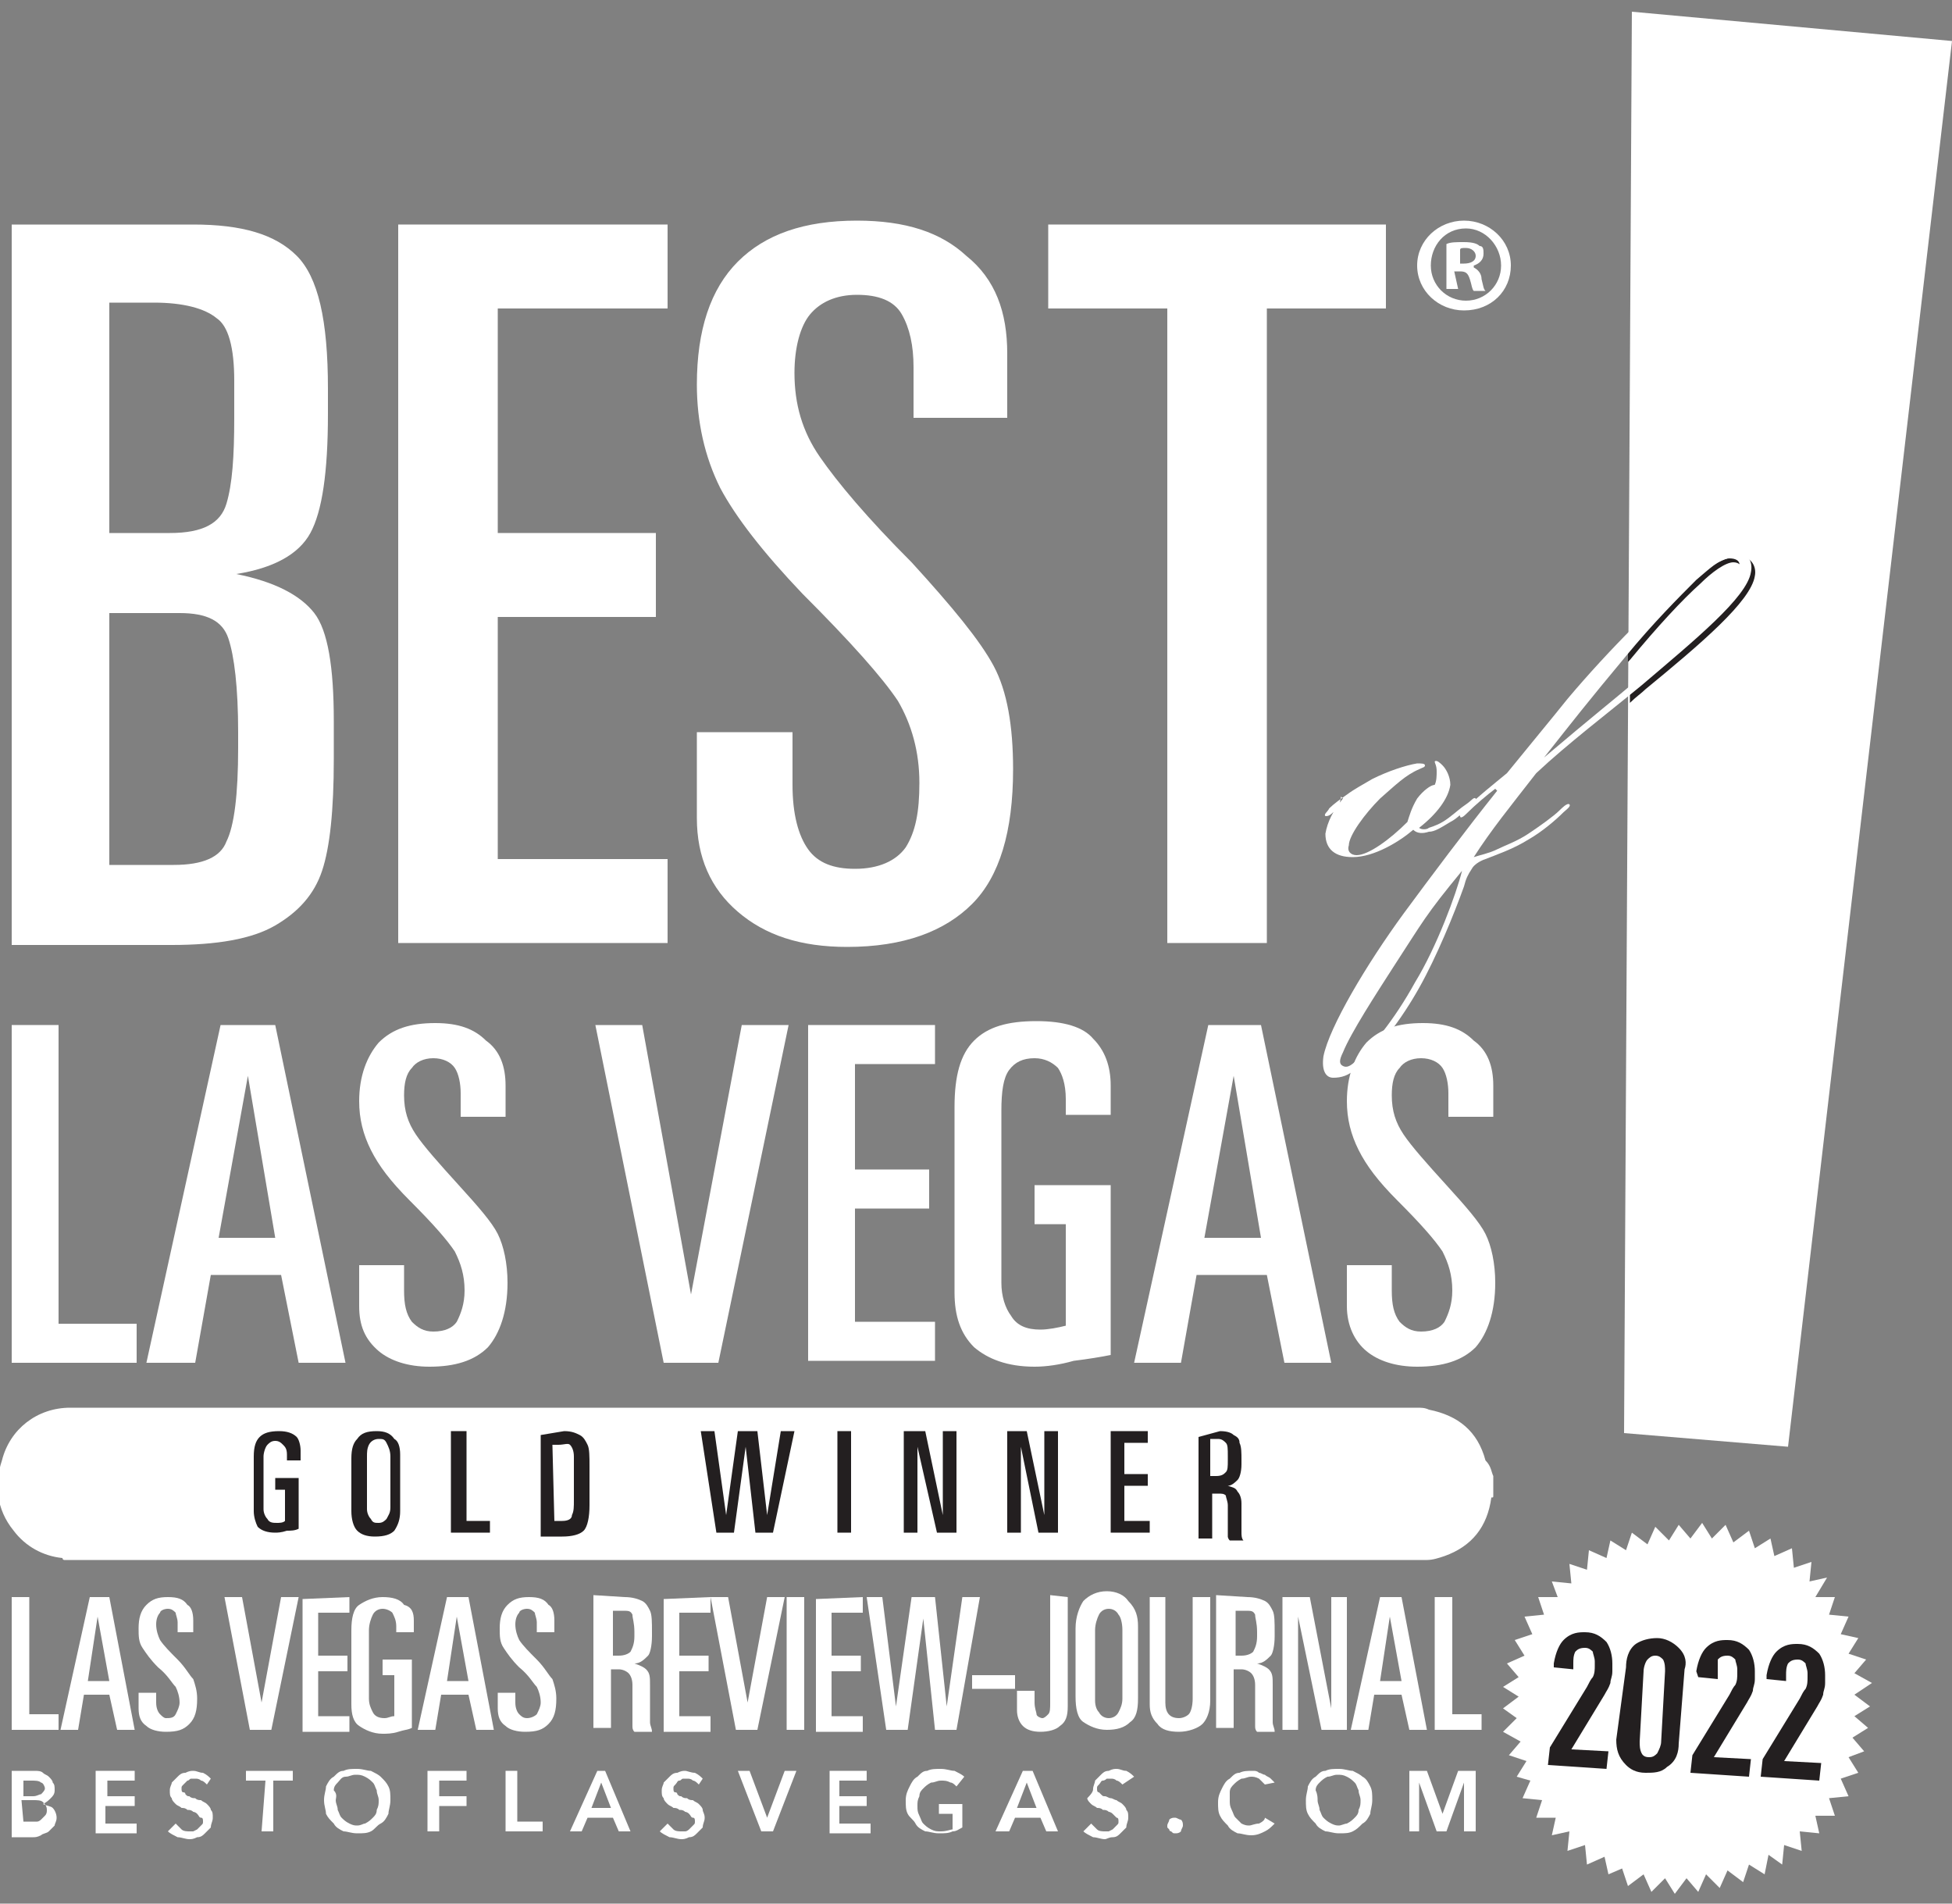 <?xml version="1.0" encoding="utf-8"?>
<!-- Generator: Adobe Illustrator 28.1.0, SVG Export Plug-In . SVG Version: 6.00 Build 0)  -->
<svg version="1.1" id="Layer_1" xmlns="http://www.w3.org/2000/svg" xmlns:xlink="http://www.w3.org/1999/xlink" x="0px" y="0px"
	 width="100px" height="97.5px" viewBox="0 0 100 97.5" style="enable-background:new 0 0 100 97.5;" xml:space="preserve">
<rect x="0" y="0" width="100" height="97.5" fill="#808080" stroke="none"/>
<style type="text/css">
	.st0{fill:#FFFFFF;}
	.st1{fill:#231F20;}
</style>
<g>
	<path class="st0" d="M95.8,87.4L95,87.9l0.7,0.6L94.9,89l0.6,0.7L94.7,90l0.5,0.8l-0.9,0.3l0.4,0.9l-1,0.1l0.3,0.9h-1l0.2,0.9
		l-1-0.1l0.1,1l-0.9-0.3l-0.1,1L90.6,95L90.4,96l-0.8-0.5l-0.3,0.9l-0.8-0.6l-0.4,0.9l-0.7-0.7L87,96.9l-0.6-0.7l-0.6,0.8l-0.5-0.8
		l-0.7,0.7l-0.4-0.9l-0.8,0.6l-0.3-0.9L82.4,96l-0.2-0.9l-0.9,0.4l-0.1-1l-0.9,0.3l0.1-1l-0.9,0.2l0.2-0.9h-1l0.3-0.9l-1-0.1
		l0.4-0.9L77.7,91l0.5-0.8l-0.9-0.3l0.6-0.7L77,88.7l0.7-0.7L77,87.5l0.8-0.6L77,86.4l0.8-0.5l-0.6-0.7l0.9-0.4l-0.5-0.8l0.9-0.3
		l-0.4-0.9l1-0.1l-0.3-0.9h1L79.5,81l1,0.1l-0.1-1l0.9,0.3l0.1-1l0.9,0.4l0.2-0.9l0.8,0.5l0.3-0.9l0.8,0.6l0.4-0.9l0.7,0.7l0.5-0.8
		l0.6,0.7l0.6-0.8l0.5,0.8l0.7-0.7l0.4,0.9l0.8-0.6l0.3,0.9l0.8-0.5l0.2,0.9l0.9-0.4l0.1,1l0.9-0.3l-0.1,1l0.9-0.2L93,81.8h1
		l-0.3,0.9l1,0.1l-0.4,0.9l0.9,0.2l-0.5,0.8l0.9,0.3l-0.6,0.7l0.9,0.5L95,86.8L95.8,87.4z M100,2.1L83.6,0.6l-0.4,72.8l8.4,0.7
		L100,2.1z"/>
	<path class="st1" d="M89.1,28.5L89.1,28.5c-0.8,0-1.6,0.6-2.3,1.1c-0.8,0.6-2.1,1.8-3.4,3.1v1.2l0.1-0.1c1.4-1.7,2.7-3.1,3.6-3.9
		c0.6-0.6,1.3-1.1,1.7-1.1c0.3,0,0.5,0.2,0.5,0.5c-0.1,1.2-2.6,3.3-5.2,5.7c-0.2,0.2-0.4,0.4-0.6,0.5v0.5c0.3-0.3,0.6-0.5,0.8-0.7
		c2.8-2.3,5.4-4.5,5.6-5.8C90,29,89.7,28.5,89.1,28.5z"/>
	<path class="st0" d="M76.5,75.6c0,0.4,0,0.7,0,1c0,0.1,0,0.1-0.1,0.1c-0.2,1.5-1,2.5-2.4,3c-0.3,0.1-0.6,0.2-0.9,0.2
		c-23.3,0-46.5,0-69.8,0c-0.1,0-0.1-0.1-0.1-0.1c-1-0.1-1.9-0.6-2.5-1.4c-0.9-1.1-1-2.4-0.6-3.6c0.4-1.6,1.8-2.7,3.5-2.7
		c23,0,46,0,69,0c0.2,0,0.4,0,0.6,0.1c1.5,0.3,2.5,1.1,2.9,2.6C76.4,75.1,76.4,75.4,76.5,75.6z"/>
	<g>
		<path class="st0" d="M9.9,11.5c2.5,0,4.2,0.5,5.3,1.6c1.1,1.1,1.6,3.3,1.6,6.8v1.3c0,3-0.3,5-0.9,6.1c-0.6,1.1-1.9,1.8-3.8,2.1
			c2,0.4,3.3,1.1,4,2c0.7,0.9,1,2.8,1,5.5v2c0,2.6-0.2,4.5-0.6,5.7c-0.4,1.2-1.2,2.1-2.4,2.8s-3,1-5.3,1H0.6V11.5H9.9z M5.6,27.3
			h3.1c1.7,0,2.6-0.5,2.9-1.5c0.3-1,0.4-2.4,0.4-4.4v-1.9c0-1.7-0.3-2.8-0.9-3.2c-0.6-0.5-1.7-0.8-3.2-0.8H5.6
			C5.6,15.6,5.6,27.3,5.6,27.3z M5.6,44.3h3.3c1.5,0,2.4-0.4,2.7-1.2c0.4-0.8,0.6-2.4,0.6-4.8v-0.8c0-2.3-0.2-3.9-0.5-4.8
			c-0.3-0.9-1.1-1.3-2.5-1.3H5.6C5.6,31.4,5.6,44.3,5.6,44.3z"/>
		<path class="st0" d="M34.2,11.5v4.3h-8.7v11.5h8.1v4.3h-8.1V44h8.7v4.3H20.4V11.5H34.2z"/>
		<path class="st0" d="M51.6,18.1v3.3h-4.8v-2.6c0-1.1-0.2-2-0.6-2.7c-0.4-0.7-1.2-1-2.3-1c-1.1,0-1.9,0.4-2.4,1s-0.8,1.7-0.8,3
			c0,1.6,0.4,3,1.3,4.3c0.9,1.3,2.4,3.1,4.7,5.4c2.1,2.3,3.5,4,4.2,5.3c0.7,1.3,1,3.1,1,5.3c0,3.2-0.7,5.5-2.1,6.9
			c-1.4,1.4-3.5,2.2-6.4,2.2c-2.4,0-4.2-0.6-5.6-1.8s-2.1-2.8-2.1-4.8v-4.4h4.9v2.7c0,1.5,0.3,2.6,0.8,3.3s1.3,1,2.4,1
			c1.2,0,2.1-0.4,2.6-1.1c0.5-0.8,0.7-1.8,0.7-3.3c0-1.6-0.4-3-1.1-4.2c-0.8-1.2-2.4-3-4.9-5.5c-2-2.1-3.4-3.9-4.2-5.4
			c-0.8-1.6-1.2-3.4-1.2-5.3c0-2.8,0.7-4.9,2.1-6.3c1.4-1.4,3.4-2.1,6.1-2.1c2.5,0,4.3,0.6,5.6,1.8C51,14.3,51.6,16,51.6,18.1z"/>
		<path class="st0" d="M71,11.5v4.3h-6.1v32.5h-5.1V15.8h-6.1v-4.3H71z"/>
	</g>
	<g>
		<path class="st0" d="M3,52.5v15.3h4v2H0.6V52.5H3z"/>
		<path class="st0" d="M14.1,52.5l3.6,17.3h-2.4l-0.9-4.5h-3.6l-0.8,4.5H7.5l3.8-17.3H14.1z M11.2,63.4h2.9l-1.4-8.3L11.2,63.4z"/>
		<path class="st0" d="M25.9,55.6v1.6h-2.3v-1.2c0-0.5-0.1-1-0.3-1.3c-0.2-0.3-0.6-0.5-1.1-0.5s-0.9,0.2-1.1,0.5
			c-0.3,0.3-0.4,0.8-0.4,1.4c0,0.8,0.2,1.4,0.6,2c0.4,0.6,1.2,1.5,2.2,2.6c1,1.1,1.7,1.9,2,2.5c0.3,0.6,0.5,1.5,0.5,2.5
			c0,1.5-0.4,2.6-1,3.3c-0.7,0.7-1.7,1-3,1c-1.1,0-2-0.3-2.6-0.8c-0.7-0.6-1-1.3-1-2.3v-2.1h2.3v1.3c0,0.7,0.1,1.2,0.4,1.6
			c0.3,0.3,0.6,0.5,1.1,0.5c0.6,0,1-0.2,1.2-0.5c0.2-0.4,0.4-0.9,0.4-1.6c0-0.8-0.2-1.4-0.5-2c-0.4-0.6-1.1-1.4-2.3-2.6
			c-1-1-1.6-1.8-2-2.6c-0.4-0.8-0.6-1.6-0.6-2.5c0-1.3,0.4-2.3,1-3c0.7-0.7,1.6-1,2.9-1c1.2,0,2,0.3,2.6,0.9
			C25.6,53.8,25.9,54.6,25.9,55.6z"/>
		<path class="st0" d="M32.9,52.5l2.5,13.8L38,52.5h2.4l-3.6,17.3h-2.8l-3.5-17.3H32.9z"/>
		<path class="st0" d="M47.9,52.5v2h-4.1v5.4h3.8v2h-3.8v5.8h4.1v2h-6.5V52.5H47.9z"/>
		<path class="st0" d="M56.9,55.6v1.5h-2.3v-0.8c0-0.8-0.2-1.3-0.4-1.6c-0.3-0.3-0.7-0.5-1.2-0.5c-0.6,0-1,0.2-1.3,0.6
			s-0.4,1.1-0.4,2.1v8.8c0,0.7,0.2,1.3,0.5,1.7c0.3,0.5,0.8,0.7,1.5,0.7c0.4,0,0.9-0.1,1.3-0.2v-5.2H53v-2h3.9v8.7
			c-0.5,0.1-1.1,0.2-1.9,0.3C54.3,69.9,53.6,70,53,70c-1.4,0-2.4-0.4-3.1-1c-0.7-0.7-1-1.6-1-2.8v-9.5c0-1.6,0.3-2.7,1-3.4
			s1.7-1,3.2-1c1.4,0,2.4,0.3,2.9,0.9C56.6,53.8,56.9,54.6,56.9,55.6z"/>
		<path class="st0" d="M64.6,52.5l3.6,17.3h-2.4l-0.9-4.5h-3.6l-0.8,4.5h-2.4l3.8-17.3H64.6z M61.7,63.4h2.9l-1.4-8.3L61.7,63.4z"/>
		<path class="st0" d="M76.5,55.6v1.6h-2.3v-1.2c0-0.5-0.1-1-0.3-1.3c-0.2-0.3-0.6-0.5-1.1-0.5s-0.9,0.2-1.1,0.5
			c-0.3,0.3-0.4,0.8-0.4,1.4c0,0.8,0.2,1.4,0.6,2c0.4,0.6,1.2,1.5,2.2,2.6c1,1.1,1.7,1.9,2,2.5c0.3,0.6,0.5,1.5,0.5,2.5
			c0,1.5-0.4,2.6-1,3.3c-0.7,0.7-1.7,1-3,1c-1.1,0-2-0.3-2.6-0.8s-1-1.3-1-2.3v-2.1h2.3v1.3c0,0.7,0.1,1.2,0.4,1.6
			c0.3,0.3,0.6,0.5,1.1,0.5c0.6,0,1-0.2,1.2-0.5c0.2-0.4,0.4-0.9,0.4-1.6c0-0.8-0.2-1.4-0.5-2c-0.4-0.6-1.1-1.4-2.3-2.6
			c-1-1-1.6-1.8-2-2.6c-0.4-0.8-0.6-1.6-0.6-2.5c0-1.3,0.4-2.3,1-3c0.7-0.7,1.6-1,2.9-1c1.2,0,2,0.3,2.6,0.9
			C76.2,53.8,76.5,54.6,76.5,55.6z"/>
	</g>
	<g>
		<path class="st0" d="M1.5,81.8v6H3v0.8H0.6v-6.8H1.5z"/>
		<path class="st0" d="M5.6,81.8l1.3,6.8H6l-0.4-1.8H4.3L4,88.6H3.1l1.5-6.8H5.6z M4.5,86.1h1.1L5,82.8L4.5,86.1z"/>
		<path class="st0" d="M9.9,83v0.6H9.1v-0.5c0-0.2-0.1-0.4-0.1-0.5c-0.1-0.1-0.2-0.2-0.4-0.2c-0.2,0-0.4,0.1-0.4,0.2
			C8.1,82.7,8,82.9,8,83.2c0,0.3,0.1,0.6,0.2,0.8c0.2,0.3,0.5,0.6,0.9,1c0.4,0.4,0.6,0.8,0.8,1c0.1,0.3,0.2,0.6,0.2,1
			c0,0.6-0.1,1-0.4,1.3c-0.3,0.3-0.6,0.4-1.2,0.4c-0.4,0-0.8-0.1-1-0.3c-0.3-0.2-0.4-0.5-0.4-0.9v-0.8H8v0.5c0,0.3,0.1,0.5,0.2,0.6
			S8.4,88,8.5,88C8.7,88,8.9,88,9,87.8c0.1-0.2,0.2-0.4,0.2-0.6c0-0.3-0.1-0.6-0.2-0.8c-0.2-0.2-0.4-0.6-0.9-1
			c-0.4-0.4-0.6-0.7-0.8-1c-0.2-0.3-0.2-0.6-0.2-1c0-0.5,0.1-0.9,0.4-1.2c0.3-0.3,0.6-0.4,1.1-0.4c0.5,0,0.8,0.1,1,0.4
			C9.8,82.3,9.9,82.6,9.9,83z"/>
		<path class="st0" d="M12.4,81.8l1,5.4l1-5.4h0.9l-1.4,6.8h-1.1l-1.3-6.8H12.4z"/>
		<path class="st0" d="M17.9,81.8v0.8h-1.6v2.2h1.5v0.8h-1.5v2.3h1.6v0.8h-2.4v-6.8L17.9,81.8L17.9,81.8z"/>
		<path class="st0" d="M21.2,83v0.6h-0.9v-0.3c0-0.3-0.1-0.5-0.2-0.7c-0.1-0.1-0.3-0.2-0.5-0.2s-0.4,0.1-0.5,0.3s-0.2,0.5-0.2,0.8
			V87c0,0.3,0.1,0.5,0.2,0.7c0.1,0.2,0.3,0.3,0.6,0.3c0.2,0,0.3-0.1,0.5-0.1v-2.1h-0.6V85h1.5v3.5c-0.2,0.1-0.4,0.1-0.7,0.2
			c-0.3,0.1-0.6,0.1-0.8,0.1c-0.5,0-0.9-0.2-1.2-0.4s-0.4-0.6-0.4-1.1v-3.8c0-0.6,0.1-1.1,0.4-1.3s0.7-0.4,1.2-0.4
			c0.5,0,0.9,0.1,1.1,0.4C21.1,82.3,21.2,82.6,21.2,83z"/>
		<path class="st0" d="M24,81.8l1.3,6.8h-0.9l-0.4-1.8h-1.4l-0.3,1.8h-0.9l1.5-6.8H24z M22.9,86.1H24l-0.6-3.3L22.9,86.1z"/>
		<path class="st0" d="M28.4,83v0.6h-0.9v-0.5c0-0.2-0.1-0.4-0.1-0.5c-0.1-0.1-0.2-0.2-0.4-0.2c-0.2,0-0.4,0.1-0.4,0.2
			c-0.1,0.1-0.2,0.3-0.2,0.6c0,0.3,0.1,0.6,0.2,0.8c0.2,0.3,0.5,0.6,0.9,1c0.4,0.4,0.6,0.8,0.8,1c0.1,0.3,0.2,0.6,0.2,1
			c0,0.6-0.1,1-0.4,1.3c-0.3,0.3-0.6,0.4-1.2,0.4c-0.4,0-0.8-0.1-1-0.3c-0.3-0.2-0.4-0.5-0.4-0.9v-0.8h0.9v0.5
			c0,0.3,0.1,0.5,0.2,0.6S26.8,88,27,88c0.2,0,0.4-0.1,0.5-0.2c0.1-0.2,0.2-0.4,0.2-0.6c0-0.3-0.1-0.6-0.2-0.8
			c-0.2-0.2-0.4-0.6-0.9-1c-0.4-0.4-0.6-0.7-0.8-1c-0.2-0.3-0.2-0.6-0.2-1c0-0.5,0.1-0.9,0.4-1.2c0.3-0.3,0.6-0.4,1.1-0.4
			c0.5,0,0.8,0.1,1,0.4C28.3,82.3,28.4,82.6,28.4,83z"/>
		<path class="st0" d="M32,81.8c0.4,0,0.7,0.1,0.9,0.2c0.2,0.1,0.3,0.3,0.4,0.5c0.1,0.2,0.1,0.6,0.1,1.1v0.2c0,0.5-0.1,0.9-0.2,1
			c-0.2,0.2-0.4,0.4-0.7,0.4c0.3,0.1,0.5,0.2,0.6,0.3c0.2,0.2,0.2,0.4,0.2,0.8v1.6c0,0.1,0,0.2,0,0.3c0,0.2,0.1,0.3,0.1,0.5h-0.9
			c-0.1-0.1-0.1-0.2-0.1-0.3s0-0.2,0-0.3v-1.8c0-0.3-0.1-0.5-0.2-0.6c-0.1-0.1-0.3-0.2-0.5-0.2h-0.4v3h-0.9v-6.8L32,81.8L32,81.8z
			 M31.4,84.8h0.3c0.3,0,0.5-0.1,0.6-0.2c0.1-0.2,0.2-0.4,0.2-0.8v-0.2c0-0.5-0.1-0.7-0.1-0.9c-0.1-0.2-0.2-0.2-0.5-0.2h-0.5V84.8z"
			/>
		<path class="st0" d="M36.4,81.8v0.8h-1.6v2.2h1.5v0.8h-1.5v2.3h1.6v0.8H34v-6.8L36.4,81.8L36.4,81.8z"/>
		<path class="st0" d="M37.3,81.8l1,5.4l1-5.4h0.9l-1.4,6.8h-1.1l-1.3-6.8H37.3z"/>
		<path class="st0" d="M41.2,81.8v6.8h-0.9v-6.8H41.2z"/>
		<path class="st0" d="M44.2,81.8v0.8h-1.6v2.2h1.5v0.8h-1.5v2.3h1.6v0.8h-2.4v-6.8L44.2,81.8L44.2,81.8z"/>
		<path class="st0" d="M45.2,81.8l0.7,5.6l0.8-5.6h1.2l0.6,5.6l0.8-5.6h0.9l-1.2,6.8h-1.1l-0.6-5.7l-0.8,5.7h-1.1l-1-6.8H45.2z"/>
		<path class="st0" d="M52,85.8v0.7h-2.2v-0.7H52z"/>
		<path class="st0" d="M54.7,81.8v5.6c0,0.5-0.1,0.8-0.4,1c-0.2,0.2-0.6,0.3-1,0.3c-0.4,0-0.7-0.1-0.9-0.3c-0.2-0.2-0.3-0.5-0.3-0.8
			v-1h0.9v0.6c0,0.3,0.1,0.5,0.1,0.6s0.2,0.2,0.3,0.2c0.1,0,0.2-0.1,0.3-0.2s0.1-0.3,0.1-0.6v-5.5L54.7,81.8L54.7,81.8z"/>
		<path class="st0" d="M58.3,83.3V87c0,0.6-0.1,1-0.4,1.2c-0.3,0.3-0.7,0.4-1.2,0.4s-0.9-0.2-1.2-0.4s-0.4-0.7-0.4-1.3v-3.5
			c0-0.6,0.2-1.1,0.4-1.4c0.3-0.3,0.7-0.5,1.2-0.5c0.5,0,0.9,0.2,1.1,0.5C58.2,82.4,58.3,82.8,58.3,83.3z M56.1,83.5v3.6
			c0,0.3,0.1,0.5,0.2,0.6c0.1,0.2,0.3,0.3,0.5,0.3s0.4-0.1,0.5-0.3s0.2-0.4,0.2-0.7v-3.5c0-0.4-0.1-0.7-0.2-0.8
			c-0.1-0.2-0.3-0.3-0.5-0.3s-0.4,0.1-0.5,0.3C56.2,82.9,56.1,83.2,56.1,83.5z"/>
		<path class="st0" d="M59.7,81.8v5.4c0,0.5,0.2,0.8,0.7,0.8c0.2,0,0.4-0.1,0.5-0.2c0.1-0.1,0.2-0.4,0.2-0.8v-5.2h0.9v5.3
			c0,0.6-0.2,1-0.4,1.2s-0.7,0.4-1.2,0.4c-0.5,0-0.9-0.1-1.1-0.4c-0.3-0.3-0.4-0.6-0.4-1v-5.5L59.7,81.8L59.7,81.8z"/>
		<path class="st0" d="M63.9,81.8c0.4,0,0.7,0.1,0.9,0.2c0.2,0.1,0.3,0.3,0.4,0.5c0.1,0.2,0.1,0.6,0.1,1.1v0.2c0,0.5-0.1,0.9-0.2,1
			c-0.2,0.2-0.4,0.4-0.7,0.4c0.3,0.1,0.5,0.2,0.6,0.3c0.2,0.2,0.2,0.4,0.2,0.8v1.6c0,0.1,0,0.2,0,0.3c0,0.2,0.1,0.3,0.1,0.5h-0.9
			c-0.1-0.1-0.1-0.2-0.1-0.3s0-0.2,0-0.3v-1.8c0-0.3-0.1-0.5-0.2-0.6s-0.3-0.2-0.5-0.2h-0.4v3h-0.9v-6.8L63.9,81.8L63.9,81.8z
			 M63.3,84.8h0.3c0.3,0,0.5-0.1,0.6-0.2c0.1-0.2,0.2-0.4,0.2-0.8v-0.2c0-0.5-0.1-0.7-0.1-0.9c-0.1-0.2-0.2-0.2-0.5-0.2h-0.5
			C63.3,82.5,63.3,84.8,63.3,84.8z"/>
		<path class="st0" d="M67.1,81.8l1.1,5.7v-5.7H69v6.8h-1.3l-1.2-5.8v5.8h-0.8v-6.8H67.1z"/>
		<path class="st0" d="M71.8,81.8l1.3,6.8h-0.9l-0.4-1.8h-1.4l-0.3,1.8h-0.9l1.5-6.8H71.8z M70.7,86.1h1.1l-0.6-3.3L70.7,86.1z"/>
		<path class="st0" d="M74.4,81.8v6h1.5v0.8h-2.4v-6.8H74.4z"/>
	</g>
	<g>
		<path class="st0" d="M0.6,90.7h1.2c0.1,0,0.3,0,0.4,0.1c0.1,0.1,0.2,0.1,0.3,0.2c0.1,0.1,0.2,0.2,0.2,0.3c0.1,0.1,0.1,0.2,0.1,0.4
			c0,0.2-0.1,0.3-0.2,0.4c-0.1,0.1-0.2,0.2-0.4,0.3l0,0c0.2,0.1,0.4,0.1,0.5,0.2c0.1,0.1,0.2,0.3,0.2,0.5c0,0.2-0.1,0.3-0.1,0.4
			c-0.1,0.1-0.2,0.2-0.3,0.3s-0.3,0.1-0.4,0.2c-0.2,0.1-0.3,0.1-0.4,0.1H0.6V90.7z M1.2,92h0.5c0.2,0,0.3-0.1,0.4-0.1
			c0.1-0.1,0.2-0.2,0.2-0.3s-0.1-0.3-0.2-0.3c-0.1-0.1-0.3-0.1-0.5-0.1H1.2V92z M1.2,93.3h0.5c0.1,0,0.2,0,0.2,0
			c0.1,0,0.2-0.1,0.2-0.1c0.1-0.1,0.1-0.1,0.2-0.2c0.1-0.1,0.1-0.2,0.1-0.3c0-0.2-0.1-0.3-0.2-0.4c-0.1-0.1-0.3-0.1-0.5-0.1H1.1
			L1.2,93.3L1.2,93.3z"/>
		<path class="st0" d="M4.9,90.7h2v0.5H5.5v0.8h1.4v0.5H5.4v0.9H7v0.5H4.9L4.9,90.7L4.9,90.7z"/>
		<path class="st0" d="M10.6,91.4c-0.1-0.1-0.2-0.2-0.3-0.2c-0.1-0.1-0.2-0.1-0.3-0.1c-0.1,0-0.2,0-0.2,0c-0.1,0-0.1,0.1-0.2,0.1
			c-0.1,0.1-0.1,0.1-0.2,0.2c-0.1,0.1-0.1,0.1-0.1,0.2c0,0.1,0,0.2,0.1,0.2s0.1,0.1,0.1,0.1c0.1,0.1,0.1,0.1,0.2,0.1
			c0.1,0.1,0.2,0.1,0.3,0.1c0.1,0.1,0.2,0.1,0.3,0.1c0.1,0.1,0.2,0.1,0.3,0.2c0.1,0.1,0.2,0.2,0.2,0.3c0.1,0.1,0.1,0.2,0.1,0.4
			c0,0.2-0.1,0.3-0.1,0.5c-0.1,0.1-0.2,0.2-0.3,0.3s-0.2,0.2-0.4,0.2c-0.2,0.1-0.3,0.1-0.4,0.1c-0.2,0-0.4-0.1-0.6-0.1
			c-0.2-0.1-0.4-0.2-0.5-0.3l0.4-0.4c0.1,0.1,0.2,0.2,0.3,0.3c0.1,0.1,0.3,0.1,0.4,0.1c0.1,0,0.2,0,0.2,0s0.2-0.1,0.2-0.1
			c0.1-0.1,0.1-0.1,0.2-0.2c0.1-0.1,0.1-0.1,0.1-0.2s0-0.2-0.1-0.2s-0.1-0.1-0.2-0.2c-0.1-0.1-0.2-0.1-0.2-0.1
			c-0.1-0.1-0.2-0.1-0.3-0.1c-0.1-0.1-0.2-0.1-0.3-0.1c-0.1-0.1-0.2-0.1-0.3-0.2c-0.1-0.1-0.2-0.2-0.2-0.3c-0.1-0.1-0.1-0.2-0.1-0.4
			s0.1-0.3,0.1-0.4c0.1-0.1,0.2-0.2,0.3-0.3c0.1-0.1,0.2-0.2,0.4-0.2c0.2-0.1,0.3-0.1,0.4-0.1c0.2,0,0.3,0.1,0.5,0.1
			c0.2,0.1,0.3,0.2,0.4,0.3L10.6,91.4z"/>
		<path class="st0" d="M13.6,91.2h-1v-0.5H15v0.5h-1v2.6h-0.6L13.6,91.2L13.6,91.2z"/>
		<path class="st0" d="M16.6,92.2c0-0.3,0.1-0.5,0.1-0.7c0.1-0.2,0.2-0.4,0.4-0.5c0.2-0.2,0.3-0.3,0.5-0.3c0.2-0.1,0.4-0.1,0.7-0.1
			s0.5,0.1,0.7,0.1c0.2,0.1,0.4,0.2,0.5,0.3c0.2,0.2,0.3,0.3,0.4,0.5c0.1,0.2,0.1,0.4,0.1,0.7s-0.1,0.5-0.1,0.7
			c-0.1,0.2-0.2,0.4-0.4,0.5s-0.3,0.3-0.5,0.4c-0.2,0.1-0.4,0.1-0.7,0.1s-0.5-0.1-0.7-0.1c-0.2-0.1-0.4-0.2-0.5-0.4
			c-0.2-0.2-0.3-0.3-0.4-0.5C16.7,92.7,16.6,92.5,16.6,92.2z M17.2,92.2c0,0.2,0.1,0.3,0.1,0.5c0.1,0.2,0.1,0.3,0.2,0.4
			s0.2,0.2,0.4,0.3s0.3,0.1,0.4,0.1c0.2,0,0.3-0.1,0.4-0.1c0.2-0.1,0.3-0.2,0.4-0.3s0.2-0.2,0.2-0.4c0.1-0.2,0.1-0.3,0.1-0.5
			c0-0.2-0.1-0.3-0.1-0.5c-0.1-0.2-0.1-0.3-0.2-0.4c-0.1-0.1-0.2-0.2-0.4-0.3c-0.2-0.1-0.3-0.1-0.5-0.1s-0.3,0.1-0.5,0.1
			s-0.3,0.2-0.4,0.3c-0.1,0.1-0.2,0.2-0.2,0.4C17.3,91.9,17.2,92.1,17.2,92.2z"/>
		<path class="st0" d="M21.9,90.7h2v0.5h-1.4V92h1.4v0.5h-1.4v1.3h-0.6C21.9,93.8,21.9,90.7,21.9,90.7z"/>
		<path class="st0" d="M25.9,90.7h0.6v2.6h1.3v0.5h-1.9V90.7z"/>
		<path class="st0" d="M30.6,90.7H31l1.3,3.1h-0.6l-0.3-0.7h-1.3l-0.3,0.7h-0.6L30.6,90.7z M31.3,92.6l-0.5-1.3l-0.5,1.3H31.3z"/>
		<path class="st0" d="M35.8,91.4c-0.1-0.1-0.2-0.2-0.3-0.2c-0.1-0.1-0.2-0.1-0.3-0.1c-0.1,0-0.2,0-0.2,0c-0.1,0-0.1,0.1-0.2,0.1
			s-0.1,0.1-0.2,0.2c-0.1,0.1-0.1,0.1-0.1,0.2c0,0.1,0,0.2,0.1,0.2s0.1,0.1,0.1,0.1c0.1,0.1,0.1,0.1,0.2,0.1
			c0.1,0.1,0.2,0.1,0.3,0.1c0.1,0.1,0.2,0.1,0.3,0.1c0.1,0.1,0.2,0.1,0.3,0.2c0.1,0.1,0.2,0.2,0.2,0.3s0.1,0.2,0.1,0.4
			c0,0.2-0.1,0.3-0.1,0.5c-0.1,0.1-0.2,0.2-0.3,0.3c-0.1,0.1-0.2,0.2-0.4,0.2c-0.2,0.1-0.3,0.1-0.4,0.1c-0.2,0-0.4-0.1-0.6-0.1
			c-0.2-0.1-0.4-0.2-0.5-0.3l0.4-0.4c0.1,0.1,0.2,0.2,0.3,0.3c0.1,0.1,0.3,0.1,0.4,0.1c0.1,0,0.2,0,0.2,0c0.1,0,0.2-0.1,0.2-0.1
			c0.1-0.1,0.1-0.1,0.2-0.2c0.1-0.1,0.1-0.1,0.1-0.2s0-0.2-0.1-0.2s-0.1-0.1-0.2-0.2s-0.2-0.1-0.2-0.1c-0.1-0.1-0.2-0.1-0.3-0.1
			c-0.1-0.1-0.2-0.1-0.3-0.1c-0.1-0.1-0.2-0.1-0.3-0.2c-0.1-0.1-0.2-0.2-0.2-0.3c-0.1-0.1-0.1-0.2-0.1-0.4s0.1-0.3,0.1-0.4
			c0.1-0.1,0.2-0.2,0.3-0.3c0.1-0.1,0.2-0.2,0.4-0.2c0.2-0.1,0.3-0.1,0.4-0.1s0.3,0.1,0.5,0.1c0.2,0.1,0.3,0.2,0.4,0.3L35.8,91.4z"
			/>
		<path class="st0" d="M37.8,90.7h0.6l0.9,2.4l0,0l0.9-2.4h0.6l-1.2,3.1H39L37.8,90.7z"/>
		<path class="st0" d="M42.4,90.7h2v0.5H43v0.8h1.4v0.5H43v0.9h1.6v0.5h-2.1V90.7z"/>
		<path class="st0" d="M49.3,93.6c-0.2,0.1-0.3,0.2-0.5,0.2c-0.2,0.1-0.4,0.1-0.7,0.1s-0.5-0.1-0.7-0.1c-0.2-0.1-0.4-0.2-0.5-0.4
			c-0.1-0.2-0.3-0.3-0.4-0.5c-0.1-0.2-0.1-0.4-0.1-0.7s0.1-0.5,0.2-0.7c0.1-0.2,0.2-0.4,0.4-0.5c0.2-0.2,0.3-0.3,0.5-0.3
			c0.2-0.1,0.4-0.1,0.7-0.1c0.3,0,0.5,0.1,0.7,0.1c0.2,0.1,0.4,0.2,0.5,0.3L49,91.5c-0.1-0.1-0.2-0.2-0.3-0.2
			c-0.2-0.1-0.3-0.1-0.5-0.1c-0.2,0-0.3,0.1-0.5,0.1c-0.2,0.1-0.3,0.2-0.4,0.3c-0.1,0.1-0.2,0.2-0.2,0.4c-0.1,0.2-0.1,0.3-0.1,0.5
			s0,0.3,0.1,0.5c0.1,0.2,0.1,0.3,0.2,0.4c0.1,0.1,0.2,0.2,0.4,0.3c0.2,0.1,0.3,0.1,0.5,0.1c0.3,0,0.5-0.1,0.6-0.1v-0.8h-0.7v-0.5
			h1.2L49.3,93.6L49.3,93.6z"/>
		<path class="st0" d="M52.4,90.7h0.5l1.3,3.1h-0.6l-0.3-0.7h-1.3l-0.3,0.7H51L52.4,90.7z M53.1,92.6l-0.5-1.3l-0.5,1.3H53.1z"/>
		<path class="st0" d="M57.5,91.4c-0.1-0.1-0.2-0.2-0.3-0.2c-0.1-0.1-0.2-0.1-0.3-0.1c-0.1,0-0.2,0-0.2,0s-0.1,0.1-0.2,0.1
			c-0.1,0-0.1,0.1-0.2,0.2c-0.1,0.1-0.1,0.1-0.1,0.2c0,0.1,0,0.2,0.1,0.2c0.1,0.1,0.1,0.1,0.1,0.1c0.1,0.1,0.1,0.1,0.2,0.1
			s0.2,0.1,0.3,0.1s0.2,0.1,0.3,0.1c0.1,0.1,0.2,0.1,0.3,0.2c0.1,0.1,0.2,0.2,0.2,0.3c0.1,0.1,0.1,0.2,0.1,0.4
			c0,0.2-0.1,0.3-0.1,0.5c-0.1,0.1-0.2,0.2-0.3,0.3c-0.1,0.1-0.2,0.2-0.4,0.2s-0.3,0.1-0.4,0.1c-0.2,0-0.4-0.1-0.6-0.1
			c-0.2-0.1-0.4-0.2-0.5-0.3l0.4-0.4c0.1,0.1,0.2,0.2,0.3,0.3c0.1,0.1,0.3,0.1,0.4,0.1c0.1,0,0.2,0,0.2,0s0.2-0.1,0.2-0.1
			s0.1-0.1,0.2-0.2c0.1-0.1,0.1-0.1,0.1-0.2s0-0.2-0.1-0.2c-0.1-0.1-0.1-0.1-0.2-0.2c-0.1-0.1-0.2-0.1-0.2-0.1
			c-0.1-0.1-0.2-0.1-0.3-0.1c-0.1-0.1-0.2-0.1-0.3-0.1c-0.1-0.1-0.2-0.1-0.3-0.2c-0.1-0.1-0.2-0.2-0.2-0.3C56,91.8,56,91.7,56,91.6
			s0.1-0.3,0.1-0.4c0.1-0.1,0.2-0.2,0.3-0.3c0.1-0.1,0.2-0.2,0.4-0.2c0.2-0.1,0.3-0.1,0.4-0.1c0.2,0,0.3,0.1,0.5,0.1
			c0.2,0.1,0.3,0.2,0.4,0.3L57.5,91.4z"/>
		<path class="st0" d="M59.8,93.5c0-0.1,0.1-0.2,0.1-0.3c0.1-0.1,0.2-0.1,0.3-0.1c0.1,0,0.2,0.1,0.3,0.1c0.1,0.1,0.1,0.2,0.1,0.3
			c0,0.1-0.1,0.2-0.1,0.3c-0.1,0.1-0.2,0.1-0.3,0.1c-0.1,0-0.1,0-0.2-0.1c-0.1,0-0.1-0.1-0.1-0.1c-0.1-0.1-0.1-0.1-0.1-0.1
			C59.8,93.6,59.8,93.5,59.8,93.5z"/>
		<path class="st0" d="M64.8,91.4c-0.1-0.1-0.2-0.2-0.3-0.3c-0.2-0.1-0.3-0.1-0.4-0.1c-0.2,0-0.3,0.1-0.5,0.1
			c-0.2,0.1-0.3,0.2-0.4,0.3c-0.1,0.1-0.2,0.2-0.2,0.4S63,92.1,63,92.2c0,0.2,0,0.3,0.1,0.5c0.1,0.2,0.1,0.3,0.2,0.4
			s0.2,0.2,0.3,0.3c0.2,0.1,0.3,0.1,0.4,0.1s0.3-0.1,0.5-0.1c0.2-0.1,0.3-0.2,0.3-0.3l0.5,0.3c-0.2,0.2-0.3,0.3-0.5,0.4
			c-0.2,0.1-0.4,0.2-0.7,0.2c-0.3,0-0.5-0.1-0.7-0.1c-0.2-0.1-0.4-0.2-0.5-0.4c-0.2-0.2-0.3-0.3-0.4-0.5c-0.1-0.2-0.1-0.4-0.1-0.7
			s0.1-0.5,0.2-0.7c0.1-0.2,0.2-0.4,0.4-0.5c0.2-0.2,0.3-0.3,0.5-0.3c0.2-0.1,0.4-0.1,0.7-0.1c0.1,0,0.2,0,0.3,0.1
			c0.1,0,0.2,0.1,0.3,0.1c0.1,0.1,0.2,0.1,0.3,0.2c0.1,0.1,0.2,0.2,0.2,0.2L64.8,91.4z"/>
		<path class="st0" d="M66.9,92.2c0-0.3,0.1-0.5,0.1-0.7c0.1-0.2,0.2-0.4,0.4-0.5c0.2-0.2,0.3-0.3,0.5-0.3c0.2-0.1,0.4-0.1,0.7-0.1
			c0.3,0,0.5,0.1,0.7,0.1c0.2,0.1,0.4,0.2,0.5,0.3c0.2,0.1,0.3,0.3,0.4,0.5c0.1,0.2,0.1,0.4,0.1,0.7s-0.1,0.5-0.1,0.7
			c-0.1,0.2-0.2,0.4-0.4,0.5c-0.2,0.2-0.3,0.3-0.5,0.4c-0.2,0.1-0.4,0.1-0.7,0.1c-0.3,0-0.5-0.1-0.7-0.1c-0.2-0.1-0.4-0.2-0.5-0.4
			c-0.2-0.2-0.3-0.3-0.4-0.5C66.9,92.7,66.9,92.5,66.9,92.2z M67.5,92.2c0,0.2,0.1,0.3,0.1,0.5c0.1,0.2,0.1,0.3,0.2,0.4
			s0.2,0.2,0.4,0.3s0.3,0.1,0.4,0.1s0.3-0.1,0.4-0.1c0.2-0.1,0.3-0.2,0.4-0.3s0.2-0.2,0.2-0.4c0.1-0.2,0.1-0.3,0.1-0.5
			c0-0.2-0.1-0.3-0.1-0.5c-0.1-0.2-0.1-0.3-0.2-0.4c-0.1-0.1-0.2-0.2-0.4-0.3c-0.2-0.1-0.3-0.1-0.5-0.1c-0.2,0-0.3,0.1-0.5,0.1
			c-0.2,0.1-0.3,0.2-0.4,0.3c-0.1,0.1-0.2,0.2-0.2,0.4C67.5,91.9,67.5,92.1,67.5,92.2z"/>
		<path class="st0" d="M72.2,90.7h0.9l0.8,2.2l0,0l0.8-2.2h0.9v3.1H75v-2.5l0,0l-0.9,2.5h-0.5l-0.9-2.5l0,0v2.5h-0.5V90.7z"/>
	</g>
	<g>
		<path class="st0" d="M68.3,41.6c-0.2,0.2-0.3,0.2-0.4,0.2c-0.1-0.1,0.1-0.2,0.2-0.4c0.2-0.2,0.6-0.5,0.9-0.7
			c0.4-0.3,0.8-0.5,1.3-0.8c0.8-0.4,1.7-0.7,2.3-0.8c0.2,0,0.4,0,0.4,0.1c0,0.1-0.1,0.1-0.3,0.2c-0.7,0.3-1.2,0.8-2,1.5
			c-0.8,0.8-1.6,1.9-1.6,2.4c-0.1,0.3,0.1,0.5,0.4,0.5c0.6,0,1.7-0.8,2.6-1.7c0.1-0.3,0.2-0.7,0.5-1.2c0.3-0.4,0.7-0.7,0.9-0.7
			c0.1-0.2,0.1-0.5,0.1-0.7c0-0.3-0.1-0.4-0.1-0.5c0.1-0.1,0.3,0.1,0.4,0.2c0.2,0.2,0.4,0.6,0.4,1c-0.1,0.7-0.7,1.5-1.6,2.2
			c0.1,0.1,0.4,0.1,0.5,0c0.3-0.1,0.6-0.2,1-0.5c0.4-0.3,0.6-0.5,0.9-0.7c0.3-0.2,0.4-0.4,0.5-0.3c0.1,0.1-0.1,0.3-0.4,0.5
			c-0.3,0.2-0.5,0.5-0.9,0.7c-0.5,0.3-0.8,0.5-1.1,0.5c-0.3,0.1-0.6,0.1-0.8-0.1c-0.7,0.6-2,1.4-3.1,1.4c-0.9,0-1.4-0.4-1.4-1.2
			c0.1-0.6,0.4-1.2,0.9-1.8l-0.1-0.1C68.6,41.4,68.5,41.5,68.3,41.6z"/>
		<path class="st0" d="M88.9,28.3c0.7,0,0.9,0.5,0.8,1c-0.2,1.3-2.9,3.5-5.6,5.8c-1.7,1.4-3.8,3-5.4,4.5c-1.4,1.8-2.3,2.9-3.2,4.3
			c0.3-0.1,0.8-0.2,1.2-0.4c0.4-0.2,1-0.4,1.6-0.8c0.6-0.4,1.3-0.9,1.6-1.2c0.1-0.1,0.4-0.4,0.5-0.3c0.1,0.1-0.2,0.3-0.3,0.4
			c-0.4,0.4-1.1,1-1.8,1.4c-0.8,0.5-1.7,0.8-2.2,1c-0.3,0.1-0.6,0.3-0.7,0.5c-0.2,0.3-0.3,0.5-0.4,0.9c-0.5,1.4-1.4,3.6-2.3,5.2
			c-0.9,1.6-2.1,3.2-3.2,4.1c-0.4,0.4-0.8,0.5-1.2,0.5s-0.6-0.4-0.5-1.1c0.3-1.5,2.2-4.7,4.1-7.3c1.4-1.9,3.2-4.3,4.8-6.3l-0.1-0.1
			c-0.4,0.3-1,0.8-1.5,1.3c-0.2,0.2-0.3,0.2-0.3,0.1c-0.1-0.1,0-0.2,0.2-0.3c0.7-0.7,1.6-1.4,2.2-1.9c1.3-1.6,2.3-2.8,3.1-3.8
			c2.1-2.5,4.9-5.3,6.3-6.3C87.3,28.9,88.1,28.3,88.9,28.3L88.9,28.3z M71.4,49.5c-0.9,1.4-2.2,3.4-2.6,4.4c-0.2,0.4-0.2,0.6,0,0.7
			c0.2,0.1,0.4,0,0.7-0.3c0.7-0.6,1.9-2,3-4c1.1-1.8,2.1-4.5,2.4-5.7C73,46.9,72.9,47.2,71.4,49.5z M83.9,34.8
			c2.6-2.4,5.1-4.5,5.2-5.7c0.1-0.4-0.2-0.5-0.5-0.5c-0.5,0-1.1,0.6-1.7,1.1c-0.9,0.9-2.2,2.2-3.6,3.9c-2,2.4-2.7,3.3-4.2,5.2
			C81.7,36.6,82.6,35.9,83.9,34.8z"/>
	</g>
	<g>
		<path class="st1" d="M15.4,74.3v0.5h-0.7v-0.3c0-0.3-0.1-0.4-0.2-0.5c-0.1-0.1-0.2-0.2-0.4-0.2c-0.2,0-0.3,0.1-0.4,0.2
			c-0.1,0.1-0.2,0.4-0.2,0.6v2.7c0,0.2,0.1,0.4,0.2,0.5c0.1,0.2,0.3,0.2,0.5,0.2c0.1,0,0.3,0,0.4-0.1v-1.6h-0.5v-0.6h1.2v2.6
			c-0.2,0.1-0.4,0.1-0.6,0.1c-0.3,0.1-0.5,0.1-0.6,0.1c-0.4,0-0.7-0.1-0.9-0.3C13.1,78,13,77.7,13,77.4v-2.8c0-0.5,0.1-0.8,0.3-1
			c0.2-0.2,0.5-0.3,1-0.3c0.4,0,0.7,0.1,0.9,0.3C15.3,73.7,15.4,74,15.4,74.3z"/>
		<path class="st1" d="M20.5,74.5v2.9c0,0.4-0.1,0.7-0.3,1c-0.2,0.2-0.5,0.3-1,0.3c-0.4,0-0.7-0.1-0.9-0.3c-0.2-0.2-0.3-0.6-0.3-1
			v-2.7c0-0.5,0.1-0.8,0.3-1c0.2-0.3,0.5-0.4,1-0.4c0.4,0,0.7,0.1,0.9,0.4C20.4,73.8,20.5,74.1,20.5,74.5z M18.8,74.6v2.7
			c0,0.2,0.1,0.4,0.2,0.5c0.1,0.2,0.2,0.2,0.4,0.2c0.2,0,0.3-0.1,0.4-0.2c0.1-0.2,0.2-0.3,0.2-0.6v-2.6c0-0.3-0.1-0.5-0.2-0.7
			s-0.2-0.2-0.4-0.2S19,73.8,18.9,74C18.8,74.2,18.8,74.4,18.8,74.6z"/>
		<path class="st1" d="M23.9,73.3v4.6h1.2v0.6h-2v-5.2H23.9z"/>
		<path class="st1" d="M28.9,73.3c0.4,0,0.6,0.1,0.8,0.2c0.2,0.1,0.3,0.3,0.4,0.5c0.1,0.2,0.1,0.6,0.1,1.1v2c0,0.6-0.1,1.1-0.3,1.3
			c-0.2,0.2-0.6,0.3-1.1,0.3h-1.1v-5.2L28.9,73.3L28.9,73.3z M28.4,77.9h0.4c0.3,0,0.5-0.1,0.5-0.3c0.1-0.2,0.1-0.4,0.1-0.8v-2.2
			c0-0.3-0.1-0.5-0.2-0.6S28.9,74,28.6,74h-0.3L28.4,77.9L28.4,77.9z"/>
		<path class="st1" d="M36.6,73.3l0.6,4.3l0.6-4.3h1l0.5,4.3l0.7-4.3h0.7l-1.1,5.2h-0.9l-0.5-4.4l-0.6,4.4h-0.9l-0.8-5.2H36.6z"/>
		<path class="st1" d="M43.6,73.3v5.2h-0.7v-5.2H43.6z"/>
		<path class="st1" d="M47.4,73.3l0.9,4.3v-4.3h0.7v5.2h-1L47,74.1v4.4h-0.7v-5.2H47.4z"/>
		<path class="st1" d="M52.6,73.3l0.9,4.3v-4.3h0.7v5.2h-1l-0.9-4.4v4.4h-0.7v-5.2H52.6z"/>
		<path class="st1" d="M58.8,73.3v0.6h-1.2v1.6h1.2v0.6h-1.2v1.8h1.3v0.6h-2v-5.2L58.8,73.3L58.8,73.3z"/>
		<path class="st1" d="M62.5,73.3c0.4,0,0.6,0.1,0.7,0.2c0.2,0.1,0.3,0.2,0.3,0.4c0.1,0.2,0.1,0.5,0.1,0.9v0.2
			c0,0.4-0.1,0.7-0.2,0.8s-0.3,0.3-0.5,0.3c0.3,0.1,0.4,0.1,0.5,0.3c0.1,0.1,0.2,0.3,0.2,0.6v1.2c0,0.1,0,0.1,0,0.3
			c0,0.1,0,0.3,0.1,0.4h-0.7c-0.1-0.1-0.1-0.2-0.1-0.2c0-0.1,0-0.2,0-0.2v-1.4c0-0.2-0.1-0.4-0.1-0.5c-0.1-0.1-0.2-0.1-0.4-0.1h-0.3
			v2.3h-0.7v-5.2L62.5,73.3L62.5,73.3z M62,75.6h0.3c0.3,0,0.4-0.1,0.5-0.2c0.1-0.1,0.1-0.3,0.1-0.6v-0.2c0-0.4,0-0.6-0.1-0.7
			c-0.1-0.1-0.2-0.2-0.4-0.2H62C62,73.9,62,75.6,62,75.6z"/>
	</g>
	<g>
		<path class="st0" d="M77.4,13.6c0,1.3-1,2.3-2.4,2.3c-1.3,0-2.4-1-2.4-2.3c0-1.3,1.1-2.3,2.4-2.3C76.3,11.3,77.4,12.3,77.4,13.6z
			 M73.3,13.6c0,1,0.8,1.8,1.8,1.8c1,0,1.8-0.8,1.8-1.8s-0.8-1.9-1.8-1.9C74,11.7,73.3,12.6,73.3,13.6z M74.7,14.8h-0.6v-2.3
			c0.2-0.1,0.5-0.1,0.9-0.1c0.5,0,0.7,0.1,0.8,0.2C76,12.6,76,12.8,76,13c0,0.3-0.2,0.5-0.5,0.6v0.1c0.2,0.1,0.4,0.3,0.4,0.6
			c0.1,0.4,0.1,0.5,0.2,0.6h-0.6c-0.1-0.1-0.1-0.3-0.2-0.6c-0.1-0.3-0.2-0.4-0.5-0.4h-0.3L74.7,14.8L74.7,14.8z M74.7,13.5h0.3
			c0.3,0,0.6-0.1,0.6-0.4c0-0.2-0.2-0.4-0.5-0.4c-0.2,0-0.3,0-0.3,0.1V13.5z"/>
	</g>
	<g>
		<path class="st1" d="M79.6,85.2c0.1-0.6,0.3-1,0.5-1.2c0.4-0.4,0.8-0.4,1.1-0.4c0.5,0,0.8,0.2,1.1,0.5c0.2,0.3,0.3,0.7,0.3,1.1
			v0.4c0,0.3-0.1,0.4-0.1,0.6c-0.1,0.3-0.2,0.4-0.3,0.6l-1.7,2.8l1.9,0.1l-0.1,0.9l-3-0.2l0.1-0.9l1.9-3.1c0.1-0.2,0.2-0.4,0.3-0.5
			c0.1-0.2,0.1-0.4,0.1-0.6v-0.2c0-0.2-0.1-0.4-0.1-0.5c-0.1-0.1-0.2-0.2-0.4-0.2c-0.3,0-0.4,0.1-0.5,0.2c-0.1,0.2-0.1,0.4-0.1,0.6
			v0.3l-1-0.1L79.6,85.2z"/>
		<path class="st1" d="M83.3,85.4c0-0.4,0.1-0.9,0.5-1.2c0.3-0.2,0.7-0.3,1.1-0.3s0.8,0.2,1.1,0.5c0.4,0.4,0.4,0.8,0.3,1.1L86,89.3
			c0,0.4-0.1,0.9-0.6,1.2c-0.3,0.3-0.7,0.3-1.1,0.3c-0.5,0-0.8-0.2-1-0.4c-0.4-0.4-0.5-0.8-0.5-1.3L83.3,85.4z M85.3,85.6
			c0-0.2,0-0.4-0.1-0.6c-0.1-0.1-0.2-0.2-0.4-0.2c-0.2,0-0.3,0.1-0.4,0.2s-0.2,0.4-0.2,0.6L84,89.2c0,0.2,0,0.4,0.1,0.6
			c0.1,0.2,0.3,0.2,0.4,0.2c0.2,0,0.3-0.1,0.4-0.2c0.1-0.2,0.2-0.4,0.2-0.6L85.3,85.6z"/>
		<path class="st1" d="M86.9,85.6c0.1-0.6,0.3-1,0.5-1.2c0.4-0.4,0.8-0.4,1.1-0.4c0.5,0,0.8,0.2,1.1,0.5c0.2,0.3,0.3,0.7,0.3,1.1V86
			c0,0.3-0.1,0.4-0.1,0.6c-0.1,0.3-0.2,0.4-0.3,0.6l-1.7,2.8l1.9,0.1l-0.1,0.9l-3-0.2l0.1-0.9l1.9-3.1c0.1-0.2,0.2-0.4,0.3-0.5
			c0.1-0.2,0.1-0.4,0.1-0.6v-0.2c0-0.2-0.1-0.4-0.1-0.5c-0.1-0.1-0.2-0.2-0.4-0.2c-0.3,0-0.4,0.1-0.5,0.2C88,85.3,88,85.5,88,85.7
			V86l-1-0.1L86.9,85.6z"/>
		<path class="st1" d="M90.5,85.8c0.1-0.6,0.3-1,0.5-1.2c0.4-0.4,0.8-0.4,1.1-0.4c0.5,0,0.8,0.2,1.1,0.5c0.2,0.3,0.3,0.7,0.3,1.1
			v0.4c0,0.3-0.1,0.4-0.1,0.6c-0.1,0.3-0.2,0.4-0.3,0.6l-1.7,2.8l1.9,0.1l-0.1,0.9l-3-0.2l0.1-0.9l1.9-3.1c0.1-0.2,0.2-0.4,0.3-0.5
			c0.1-0.2,0.1-0.4,0.1-0.6v-0.2c0-0.2-0.1-0.4-0.1-0.5c-0.1-0.1-0.2-0.2-0.4-0.2c-0.3,0-0.4,0.1-0.5,0.2c-0.1,0.2-0.1,0.4-0.1,0.6
			v0.3l-1-0.1L90.5,85.8z"/>
	</g>
</g>
</svg>
